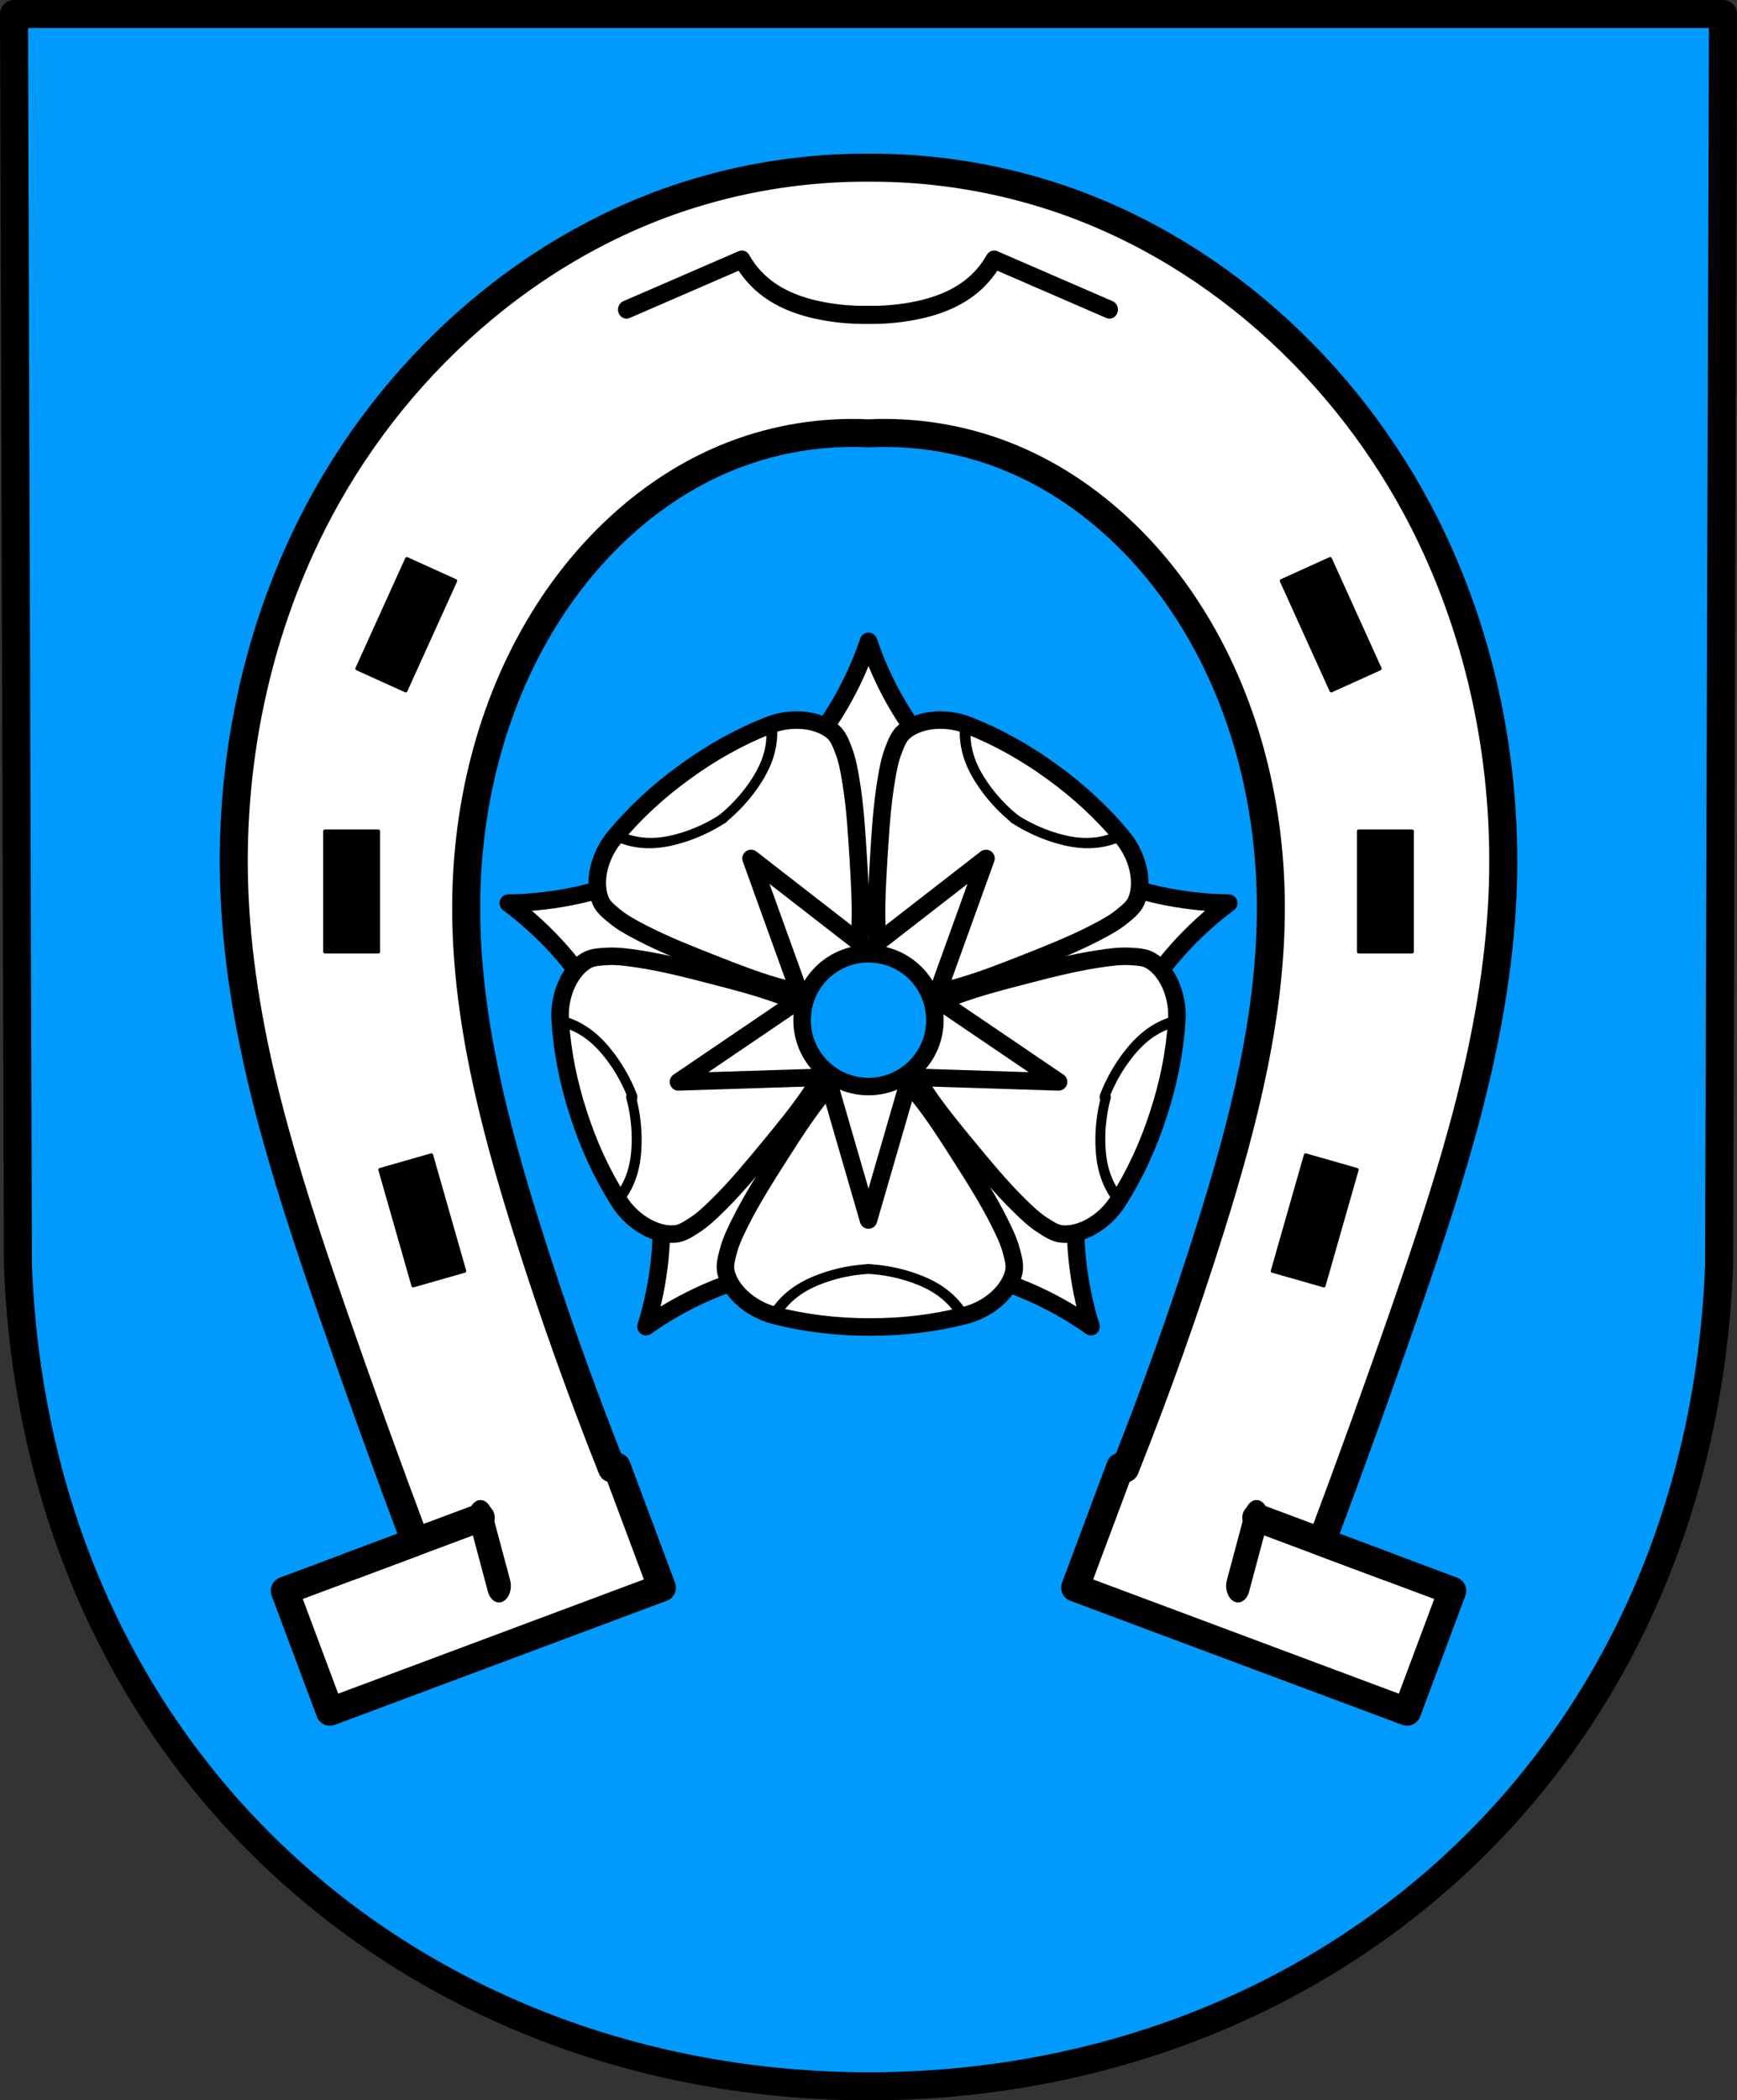 <?xml version="1.0" encoding="UTF-8" standalone="no"?>
<!-- Created with Inkscape (http://www.inkscape.org/) -->

<svg
   xmlns:dc="http://purl.org/dc/elements/1.1/"
   xmlns:cc="http://creativecommons.org/ns#"
   xmlns:rdf="http://www.w3.org/1999/02/22-rdf-syntax-ns#"
   xmlns:svg="http://www.w3.org/2000/svg"
   xmlns="http://www.w3.org/2000/svg"
   xmlns:sodipodi="http://sodipodi.sourceforge.net/DTD/sodipodi-0.dtd"
   xmlns:inkscape="http://www.inkscape.org/namespaces/inkscape"
   width="131.231mm"
   height="158.658mm"
   viewBox="0 0 131.231 158.658"
   version="1.1"
   id="svg865"
   inkscape:version="0.92.5 (2060ec1f9f, 2020-04-08)"
   sodipodi:docname="DEU Schmitshausen COA.svg">
  <rect x="0" y="0" width="131.231" height="158.658" fill="#333333" stroke="none"/>
  <defs
     id="defs859">
    <inkscape:path-effect
       effect="spiro"
       id="path-effect4151"
       is_visible="true" />
    <inkscape:path-effect
       effect="spiro"
       id="path-effect4128"
       is_visible="true" />
    <inkscape:path-effect
       effect="spiro"
       id="path-effect3715"
       is_visible="true" />
    <inkscape:path-effect
       effect="spiro"
       id="path-effect3687"
       is_visible="true" />
    <inkscape:path-effect
       effect="spiro"
       id="path-effect3575"
       is_visible="true" />
    <inkscape:path-effect
       effect="spiro"
       id="path-effect3552"
       is_visible="true" />
    <inkscape:path-effect
       effect="spiro"
       id="path-effect3644"
       is_visible="true" />
    <inkscape:path-effect
       effect="spiro"
       id="path-effect3636"
       is_visible="true" />
    <inkscape:path-effect
       effect="spiro"
       id="path-effect3544"
       is_visible="true" />
    <inkscape:path-effect
       effect="spiro"
       id="path-effect3466"
       is_visible="true" />
    <inkscape:path-effect
       effect="spiro"
       id="path-effect3544-2"
       is_visible="true" />
    <inkscape:path-effect
       effect="spiro"
       id="path-effect3644-8"
       is_visible="true" />
    <inkscape:path-effect
       effect="spiro"
       id="path-effect3644-3"
       is_visible="true" />
    <inkscape:path-effect
       effect="spiro"
       id="path-effect3636-0"
       is_visible="true" />
    <inkscape:path-effect
       effect="spiro"
       id="path-effect1727-0-1"
       is_visible="true" />
    <inkscape:path-effect
       effect="spiro"
       id="path-effect1731-8-3"
       is_visible="true" />
    <inkscape:path-effect
       effect="spiro"
       id="path-effect1727-3"
       is_visible="true" />
    <inkscape:path-effect
       effect="spiro"
       id="path-effect1731-7"
       is_visible="true" />
    <inkscape:path-effect
       effect="spiro"
       id="path-effect841-8"
       is_visible="true" />
    <inkscape:path-effect
       effect="spiro"
       id="path-effect3575-7"
       is_visible="true" />
    <inkscape:path-effect
       effect="spiro"
       id="path-effect3575-3"
       is_visible="true" />
    <inkscape:path-effect
       effect="spiro"
       id="path-effect3575-7-2"
       is_visible="true" />
    <inkscape:path-effect
       effect="spiro"
       id="path-effect3687-8"
       is_visible="true" />
    <inkscape:path-effect
       effect="spiro"
       id="path-effect3715-6"
       is_visible="true" />
    <inkscape:path-effect
       effect="spiro"
       id="path-effect4128-1"
       is_visible="true" />
    <inkscape:path-effect
       effect="spiro"
       id="path-effect4151-4"
       is_visible="true" />
    <inkscape:path-effect
       effect="spiro"
       id="path-effect4151-0"
       is_visible="true" />
    <inkscape:path-effect
       effect="spiro"
       id="path-effect4151-4-8"
       is_visible="true" />
    <inkscape:path-effect
       effect="spiro"
       id="path-effect4151-06"
       is_visible="true" />
    <inkscape:path-effect
       effect="spiro"
       id="path-effect4151-4-88"
       is_visible="true" />
    <inkscape:path-effect
       effect="spiro"
       id="path-effect4151-0-4"
       is_visible="true" />
    <inkscape:path-effect
       effect="spiro"
       id="path-effect4151-4-8-9"
       is_visible="true" />
    <inkscape:path-effect
       effect="spiro"
       id="path-effect4151-06-7"
       is_visible="true" />
    <inkscape:path-effect
       effect="spiro"
       id="path-effect4151-4-88-6"
       is_visible="true" />
    <inkscape:path-effect
       effect="spiro"
       id="path-effect4151-0-4-0"
       is_visible="true" />
    <inkscape:path-effect
       effect="spiro"
       id="path-effect4151-4-8-9-9"
       is_visible="true" />
    <inkscape:path-effect
       effect="spiro"
       id="path-effect4151-2"
       is_visible="true" />
    <inkscape:path-effect
       effect="spiro"
       id="path-effect4151-4-6"
       is_visible="true" />
    <inkscape:path-effect
       effect="spiro"
       id="path-effect4151-22"
       is_visible="true" />
    <inkscape:path-effect
       effect="spiro"
       id="path-effect4151-4-86"
       is_visible="true" />
    <inkscape:path-effect
       effect="spiro"
       id="path-effect4151-2-2"
       is_visible="true" />
    <inkscape:path-effect
       effect="spiro"
       id="path-effect4151-4-6-2"
       is_visible="true" />
    <inkscape:path-effect
       effect="spiro"
       id="path-effect4151-3"
       is_visible="true" />
    <inkscape:path-effect
       effect="spiro"
       id="path-effect4151-4-5"
       is_visible="true" />
    <inkscape:path-effect
       effect="spiro"
       id="path-effect4151-03"
       is_visible="true" />
    <inkscape:path-effect
       effect="spiro"
       id="path-effect4151-4-4"
       is_visible="true" />
    <inkscape:path-effect
       effect="spiro"
       id="path-effect4151-3-6"
       is_visible="true" />
    <inkscape:path-effect
       effect="spiro"
       id="path-effect4151-4-5-7"
       is_visible="true" />
    <inkscape:path-effect
       effect="spiro"
       id="path-effect4151-03-2"
       is_visible="true" />
    <inkscape:path-effect
       effect="spiro"
       id="path-effect4151-4-4-2"
       is_visible="true" />
    <inkscape:path-effect
       effect="spiro"
       id="path-effect4151-3-6-0"
       is_visible="true" />
    <inkscape:path-effect
       effect="spiro"
       id="path-effect4151-4-5-7-7"
       is_visible="true" />
    <inkscape:path-effect
       effect="spiro"
       id="path-effect4151-8"
       is_visible="true" />
    <inkscape:path-effect
       effect="spiro"
       id="path-effect4151-4-9"
       is_visible="true" />
    <inkscape:path-effect
       effect="spiro"
       id="path-effect4151-3-4"
       is_visible="true" />
    <inkscape:path-effect
       effect="spiro"
       id="path-effect4151-4-5-8"
       is_visible="true" />
    <inkscape:path-effect
       effect="spiro"
       id="path-effect4151-8-5"
       is_visible="true" />
    <inkscape:path-effect
       effect="spiro"
       id="path-effect4151-4-9-8"
       is_visible="true" />
    <inkscape:path-effect
       effect="spiro"
       id="path-effect4151-3-4-3"
       is_visible="true" />
    <inkscape:path-effect
       effect="spiro"
       id="path-effect4151-4-5-8-1"
       is_visible="true" />
    <inkscape:path-effect
       effect="spiro"
       id="path-effect4151-5"
       is_visible="true" />
    <inkscape:path-effect
       effect="spiro"
       id="path-effect4151-4-882"
       is_visible="true" />
    <inkscape:path-effect
       effect="spiro"
       id="path-effect4151-3-7"
       is_visible="true" />
    <inkscape:path-effect
       effect="spiro"
       id="path-effect4151-4-5-6"
       is_visible="true" />
    <inkscape:path-effect
       effect="spiro"
       id="path-effect4151-03-1"
       is_visible="true" />
    <inkscape:path-effect
       effect="spiro"
       id="path-effect4151-4-4-27"
       is_visible="true" />
    <inkscape:path-effect
       effect="spiro"
       id="path-effect4151-03-2-2"
       is_visible="true" />
    <inkscape:path-effect
       effect="spiro"
       id="path-effect4151-4-4-2-4"
       is_visible="true" />
    <inkscape:path-effect
       effect="spiro"
       id="path-effect4151-8-1"
       is_visible="true" />
    <inkscape:path-effect
       effect="spiro"
       id="path-effect4151-4-9-4"
       is_visible="true" />
    <inkscape:path-effect
       effect="spiro"
       id="path-effect4151-8-5-8"
       is_visible="true" />
    <inkscape:path-effect
       effect="spiro"
       id="path-effect4151-4-9-8-6"
       is_visible="true" />
  </defs>
  <sodipodi:namedview
     id="base"
     pagecolor="#ffffff"
     bordercolor="#666666"
     borderopacity="1.0"
     inkscape:pageopacity="0.0"
     inkscape:pageshadow="2"
     inkscape:zoom="1.3224365"
     inkscape:cx="247.99534"
     inkscape:cy="299.82539"
     inkscape:document-units="mm"
     inkscape:current-layer="layer1"
     showgrid="false"
     inkscape:window-width="1920"
     inkscape:window-height="1046"
     inkscape:window-x="-11"
     inkscape:window-y="-11"
     inkscape:window-maximized="1"
     fit-margin-top="0"
     fit-margin-left="0"
     fit-margin-right="0"
     fit-margin-bottom="0"
     inkscape:snap-global="false"
     inkscape:snap-midpoints="true"
     inkscape:snap-smooth-nodes="true" />
  <g
     inkscape:label="Ebene 1"
     inkscape:groupmode="layer"
     id="layer1"
     transform="translate(24.282,172.017)">
    <path
       style="fill:#009aff;fill-opacity:1;fill-rule:evenodd;stroke:none;stroke-width:2.117;stroke-linecap:round;stroke-linejoin:round;stroke-miterlimit:4;stroke-dasharray:none;stroke-opacity:1"
       inkscape:connector-curvature="0"
       d="m 105.891,-170.959 -0.295,94.538 c -1.437,37.541 -29.83,61.981 -64.262,62.002 -34.401,-0.046 -62.805,-24.497 -64.262,-62.002 l -0.295,-94.538 h 64.556 z"
       id="path10563-0-6-2-6-6-8"
       sodipodi:nodetypes="ccccccc" />
    <path
       inkscape:connector-curvature="0"
       style="fill:#ffffff;stroke:#000000;stroke-width:2.117;stroke-linecap:round;stroke-linejoin:round;stroke-miterlimit:4;stroke-dasharray:none;stroke-opacity:1"
       d="m 41.334,-159.351 c -4.526,-0.023 -9.056,0.652 -13.379,1.995 -12.406,3.853 -22.786,13.28 -28.635,24.88 -4.364,8.656 -6.319,18.473 -5.88,28.156 0.485,10.678 3.792,21.008 7.288,31.109 2.048,5.918 4.177,11.808 6.374,17.671 l -9.868,3.688 3.414,9.136 25.077,-9.371 -3.414,-9.136 -0.359,0.134 c -2.368,-5.954 -4.519,-11.994 -6.436,-18.107 -2.499,-7.969 -4.627,-16.176 -4.577,-24.528 0.046,-7.743 2.038,-15.545 6.22,-22.063 3.353,-5.226 8.173,-9.617 13.966,-11.853 3.239,-1.251 6.742,-1.814 10.21,-1.643 3.468,-0.171 6.97,0.392 10.21,1.643 5.792,2.236 10.613,6.627 13.966,11.853 4.181,6.518 6.174,14.319 6.22,22.063 0.05,8.351 -2.078,16.559 -4.577,24.528 -1.918,6.114 -4.068,12.154 -6.436,18.107 l -0.359,-0.134 -3.414,9.136 25.077,9.371 3.414,-9.136 -9.868,-3.688 c 2.198,-5.864 4.326,-11.754 6.374,-17.671 3.496,-10.101 6.803,-20.431 7.288,-31.109 0.44,-9.684 -1.516,-19.501 -5.88,-28.156 -5.849,-11.6 -16.229,-21.026 -28.635,-24.88 -4.323,-1.343 -8.852,-2.018 -13.379,-1.995 z"
       id="path3550" />
    <path
       style="fill:none;stroke:#000000;stroke-width:2.117;stroke-linecap:round;stroke-linejoin:round;stroke-miterlimit:4;stroke-dasharray:none;stroke-opacity:1"
       d="m -140.79,-51.852 9.868,-3.688"
       id="path3573"
       inkscape:connector-curvature="0"
       inkscape:path-effect="#path-effect3575"
       inkscape:original-d="m -140.78997,-51.852215 c 3.28964,-1.229473 6.57902,-2.458683 9.86813,-3.68763"
       transform="translate(142.959,-1.844)" />
    <path
       style="fill:none;stroke:#000000;stroke-width:4.723;stroke-linecap:round;stroke-linejoin:round;stroke-miterlimit:4;stroke-dasharray:none;stroke-opacity:1"
       d="m -140.79,-51.852 9.868,-3.688"
       id="path3573-2"
       inkscape:connector-curvature="0"
       inkscape:path-effect="#path-effect3575-7"
       inkscape:original-d="m -140.78997,-51.852215 c 3.28964,-1.229473 6.57902,-2.458683 9.86813,-3.68763"
       transform="matrix(0,0.53,-0.379,0,-7.632,17.166)" />
    <path
       style="fill:none;stroke:#000000;stroke-width:2.117;stroke-linecap:round;stroke-linejoin:round;stroke-miterlimit:4;stroke-dasharray:none;stroke-opacity:1"
       d="m -140.79,-51.852 9.868,-3.688"
       id="path3573-4"
       inkscape:connector-curvature="0"
       inkscape:path-effect="#path-effect3575-3"
       inkscape:original-d="m -140.78997,-51.852215 c 3.28964,-1.229473 6.57902,-2.458683 9.86813,-3.68763"
       transform="matrix(-1,0,0,1,-60.291,-1.844)" />
    <path
       style="fill:none;stroke:#000000;stroke-width:4.723;stroke-linecap:round;stroke-linejoin:round;stroke-miterlimit:4;stroke-dasharray:none;stroke-opacity:1"
       d="m -140.79,-51.852 9.868,-3.688"
       id="path3573-2-6"
       inkscape:connector-curvature="0"
       inkscape:path-effect="#path-effect3575-7-2"
       inkscape:original-d="m -140.78997,-51.852215 c 3.28964,-1.229473 6.57902,-2.458683 9.86813,-3.68763"
       transform="matrix(0,0.53,0.379,0,90.299,17.166)" />
    <path
       style="opacity:1;fill:#000000;fill-opacity:1;fill-rule:evenodd;stroke:#000000;stroke-width:0.265;stroke-linecap:round;stroke-linejoin:round;stroke-miterlimit:4;stroke-dasharray:none;stroke-opacity:1;paint-order:fill markers stroke"
       d="m 6.455,-129.805 -3.758,8.296 3.673,1.663 3.758,-8.295 z m 69.756,0 -3.672,1.664 3.758,8.295 3.673,-1.663 z M 0.267,-109.23 v 9.107 h 4.032 v -9.107 z m 78.102,0 v 9.107 h 4.032 v -9.107 z m -70.059,24.466 -3.877,1.107 2.5,8.757 3.877,-1.106 z m 66.047,0 -2.5,8.758 3.877,1.106 2.5,-8.757 z"
       id="rect3631"
       inkscape:connector-curvature="0" />
    <g
       id="g3709"
       transform="matrix(0.939,0,0,1,131.838,0)"
       style="stroke:#000000;stroke-width:1.032;stroke-opacity:1">
      <path
         sodipodi:nodetypes="ccaac"
         inkscape:original-d="m -115.85541,-148.63098 9.28334,-3.77965 c 0,0 0.89145,1.32878 1.52512,1.79036 1.48974,1.08516 3.31326,1.69348 5.105843,2.12191 1.14262,0.27309 1.967449,0.15446 3.514407,0.26524"
         inkscape:path-effect="#path-effect3687"
         inkscape:connector-curvature="0"
         id="path3685"
         d="m -115.855,-148.631 9.283,-3.78 c 0.406,0.675 0.924,1.282 1.525,1.79 1.425,1.204 3.266,1.811 5.106,2.122 1.16,0.196 2.338,0.285 3.514,0.265"
         style="fill:none;stroke:#000000;stroke-width:1.366;stroke-linecap:round;stroke-linejoin:round;stroke-miterlimit:4;stroke-dasharray:none;stroke-opacity:1" />
      <path
         sodipodi:nodetypes="ccaac"
         inkscape:original-d="m -115.85541,-148.63098 9.28334,-3.77965 c 0,0 0.89145,1.32878 1.52512,1.79036 1.48974,1.08516 3.31326,1.69348 5.105843,2.12191 1.14262,0.27309 1.967449,0.15446 3.514407,0.26524"
         inkscape:path-effect="#path-effect3687-8"
         inkscape:connector-curvature="0"
         id="path3685-9"
         d="m -115.855,-148.631 9.283,-3.78 c 0.406,0.675 0.924,1.282 1.525,1.79 1.425,1.204 3.266,1.811 5.106,2.122 1.16,0.196 2.338,0.285 3.514,0.265"
         style="fill:none;stroke:#000000;stroke-width:1.366;stroke-linecap:round;stroke-linejoin:round;stroke-miterlimit:4;stroke-dasharray:none;stroke-opacity:1"
         transform="matrix(-1,0,0,1,-192.853,0)" />
    </g>
    <path
       style="fill:#ffffff;stroke:#000000;stroke-width:1.323;stroke-linecap:round;stroke-linejoin:round;stroke-miterlimit:4;stroke-dasharray:none;stroke-opacity:1"
       d="m 41.334,-123.57 c -0.564,1.665 -1.297,3.273 -2.184,4.791 -1.06,1.813 -2.341,3.497 -3.805,5.003 l 5.99,10.076 5.99,-10.076 c -1.464,-1.506 -2.745,-3.19 -3.805,-5.003 -0.888,-1.518 -1.621,-3.126 -2.184,-4.791 z m -16.05,17.103 c -1.885,0.927 -3.882,1.625 -5.934,2.073 -1.718,0.375 -3.474,0.575 -5.232,0.597 1.41,1.051 2.713,2.244 3.882,3.558 1.397,1.568 2.603,3.307 3.582,5.165 l 11.435,-2.583 z m 32.1,0 -7.733,8.81 11.434,2.583 c 0.98,-1.858 2.186,-3.597 3.582,-5.165 1.169,-1.313 2.473,-2.507 3.883,-3.558 -1.758,-0.021 -3.515,-0.222 -5.232,-0.597 -2.052,-0.448 -4.049,-1.146 -5.934,-2.073 z m -21.188,18.588 -10.767,4.635 c 0.3,2.079 0.347,4.194 0.14,6.284 -0.174,1.75 -0.525,3.481 -1.048,5.16 1.435,-1.017 2.973,-1.887 4.583,-2.594 1.923,-0.844 3.949,-1.454 6.019,-1.813 z m 10.276,0 1.073,11.672 c 2.07,0.358 4.096,0.968 6.019,1.813 1.61,0.707 3.148,1.578 4.583,2.594 -0.522,-1.679 -0.874,-3.411 -1.047,-5.16 -0.207,-2.09 -0.16,-4.205 0.14,-6.284 z"
       id="path3854-8"
       inkscape:connector-curvature="0" />
    <path
       style="fill:none;fill-rule:evenodd;stroke:#000000;stroke-width:2.117;stroke-linecap:round;stroke-linejoin:round;stroke-miterlimit:4;stroke-dasharray:none;stroke-opacity:1"
       inkscape:connector-curvature="0"
       d="m 105.891,-170.959 -0.295,94.538 c -1.437,37.541 -29.83,61.981 -64.262,62.002 -34.401,-0.046 -62.805,-24.497 -64.262,-62.002 l -0.295,-94.538 h 64.556 z"
       id="path10563-0-6-2-6-6"
       sodipodi:nodetypes="ccccccc" />
    <path
       style="fill:#ffffff;stroke:#000000;stroke-width:5;stroke-linecap:round;stroke-linejoin:round;stroke-miterlimit:4;stroke-dasharray:none;stroke-opacity:1"
       d="M 247.994 296.504 C 243.509 302.045 237.721 307.516 233.111 313.457 C 229.292 318.38 225.914 323.635 222.57 328.893 C 218.519 335.263 214.421 341.636 211.051 348.391 C 209.72 351.058 208.385 353.769 207.637 356.654 C 207.14 358.569 206.532 360.616 206.951 362.549 C 207.54 365.26 209.254 367.75 211.252 369.676 C 213.862 372.191 217.255 374.04 220.764 374.947 C 229.559 377.222 238.773 378.294 247.994 378.26 C 257.216 378.294 266.429 377.222 275.225 374.947 C 278.734 374.04 282.127 372.191 284.736 369.676 C 286.734 367.75 288.449 365.26 289.037 362.549 C 289.457 360.616 288.848 358.569 288.352 356.654 C 287.603 353.769 286.268 351.058 284.938 348.391 C 281.567 341.636 277.469 335.263 273.418 328.893 C 270.075 323.635 266.696 318.38 262.877 313.457 C 258.268 307.516 252.479 302.045 247.994 296.504 z "
       transform="matrix(0.265,0,0,0.265,-24.282,-172.017)"
       id="path4126" />
    <path
       inkscape:connector-curvature="0"
       style="fill:#ffffff;stroke:#000000;stroke-width:1.323;stroke-linecap:round;stroke-linejoin:round;stroke-miterlimit:4;stroke-dasharray:none;stroke-opacity:1"
       d="m 40.161,-96.198 c 0.098,-1.884 0.486,-3.955 0.549,-5.943 0.052,-1.648 -0.042,-3.298 -0.144,-4.943 -0.124,-1.994 -0.238,-3.995 -0.567,-5.965 -0.13,-0.778 -0.266,-1.566 -0.554,-2.3 -0.191,-0.487 -0.38,-1.02 -0.77,-1.368 -0.548,-0.489 -1.302,-0.755 -2.029,-0.857 -0.95,-0.132 -1.964,-5e-4 -2.856,0.351 -2.236,0.881 -4.375,2.085 -6.344,3.526 -1.979,1.427 -3.785,3.089 -5.313,4.944 -0.61,0.74 -1.049,1.663 -1.216,2.608 -0.128,0.723 -0.108,1.522 0.188,2.194 0.211,0.479 0.659,0.822 1.063,1.155 0.609,0.501 1.316,0.874 2.016,1.238 1.772,0.922 3.64,1.648 5.498,2.382 1.533,0.605 3.074,1.205 4.657,1.665 1.911,0.555 4,0.826 5.822,1.314 z"
       id="path4126-7" />
    <path
       inkscape:connector-curvature="0"
       style="fill:#ffffff;stroke:#000000;stroke-width:1.323;stroke-linecap:round;stroke-linejoin:round;stroke-miterlimit:4;stroke-dasharray:none;stroke-opacity:1"
       d="m 42.661,-94.531 c 1.761,-0.676 3.611,-1.685 5.483,-2.359 1.551,-0.559 3.15,-0.979 4.746,-1.391 1.934,-0.499 3.873,-1.009 5.848,-1.305 0.78,-0.117 1.571,-0.231 2.359,-0.184 0.522,0.032 1.087,0.046 1.539,0.309 0.634,0.37 1.121,1.005 1.442,1.665 0.42,0.862 0.607,1.867 0.549,2.824 -0.147,2.399 -0.63,4.805 -1.393,7.123 -0.745,2.323 -1.768,4.554 -3.06,6.581 -0.515,0.809 -1.258,1.511 -2.104,1.963 -0.648,0.345 -1.415,0.573 -2.145,0.5 -0.521,-0.052 -0.986,-0.373 -1.427,-0.654 -0.665,-0.424 -1.238,-0.982 -1.8,-1.535 -1.424,-1.4 -2.693,-2.953 -3.965,-4.493 -1.05,-1.271 -2.096,-2.551 -3.022,-3.914 -1.118,-1.646 -2.022,-3.549 -3.049,-5.131 z"
       id="path4126-12-4" />
    <path
       inkscape:connector-curvature="0"
       style="fill:#ffffff;stroke:#000000;stroke-width:1.323;stroke-linecap:round;stroke-linejoin:round;stroke-miterlimit:4;stroke-dasharray:none;stroke-opacity:1"
       d="m 42.506,-96.198 c -0.098,-1.884 -0.486,-3.955 -0.549,-5.943 -0.052,-1.648 0.042,-3.298 0.144,-4.943 0.124,-1.994 0.238,-3.995 0.567,-5.965 0.13,-0.778 0.266,-1.566 0.554,-2.3 0.191,-0.487 0.38,-1.02 0.77,-1.368 0.548,-0.489 1.302,-0.755 2.029,-0.857 0.95,-0.132 1.964,-5e-4 2.856,0.351 2.236,0.881 4.375,2.085 6.344,3.526 1.979,1.427 3.785,3.089 5.313,4.944 0.61,0.74 1.049,1.663 1.216,2.608 0.128,0.723 0.108,1.522 -0.188,2.194 -0.211,0.479 -0.659,0.822 -1.063,1.155 -0.609,0.501 -1.316,0.874 -2.016,1.238 -1.772,0.922 -3.64,1.648 -5.498,2.382 -1.533,0.605 -3.074,1.205 -4.657,1.665 -1.911,0.555 -4,0.826 -5.822,1.314 z"
       id="path4126-7-2" />
    <path
       inkscape:connector-curvature="0"
       style="fill:#ffffff;stroke:#000000;stroke-width:1.323;stroke-linecap:round;stroke-linejoin:round;stroke-miterlimit:4;stroke-dasharray:none;stroke-opacity:1"
       d="m 40.006,-94.531 c -1.761,-0.676 -3.611,-1.685 -5.483,-2.359 -1.551,-0.559 -3.15,-0.979 -4.746,-1.391 -1.934,-0.499 -3.873,-1.009 -5.848,-1.305 -0.78,-0.117 -1.571,-0.231 -2.359,-0.184 -0.522,0.032 -1.087,0.046 -1.539,0.309 -0.634,0.37 -1.121,1.005 -1.442,1.665 -0.42,0.862 -0.607,1.867 -0.549,2.824 0.147,2.399 0.63,4.805 1.393,7.123 0.745,2.323 1.768,4.554 3.06,6.581 0.515,0.809 1.258,1.511 2.104,1.963 0.648,0.345 1.415,0.573 2.145,0.5 0.521,-0.052 0.986,-0.373 1.427,-0.654 0.665,-0.424 1.238,-0.982 1.8,-1.535 1.424,-1.4 2.693,-2.953 3.965,-4.493 1.05,-1.271 2.096,-2.551 3.022,-3.914 1.118,-1.646 2.022,-3.549 3.049,-5.131 z"
       id="path4126-12" />
    <g
       id="g4124"
       style="fill:#ffffff;stroke:#000000;stroke-opacity:1">
      <path
         id="path3924-7"
         d="m 37.797,-92.051 3.536,12.193 3.537,-12.193 -3.537,0.28 z"
         style="fill:#ffffff;stroke:#000000;stroke-width:1.323;stroke-linecap:round;stroke-linejoin:round;stroke-miterlimit:4;stroke-dasharray:none;stroke-opacity:1"
         inkscape:connector-curvature="0" />
      <path
         id="path3924-1-3"
         d="m 37.478,-97.422 -10.503,7.13 12.689,-0.404 -1.359,-3.277 z"
         style="fill:#ffffff;stroke:#000000;stroke-width:1.323;stroke-linecap:round;stroke-linejoin:round;stroke-miterlimit:4;stroke-dasharray:none;stroke-opacity:1"
         inkscape:connector-curvature="0" />
      <path
         id="path3924-1-8-7"
         d="m 45.189,-97.422 10.503,7.13 -12.689,-0.404 1.359,-3.277 z"
         style="fill:#ffffff;stroke:#000000;stroke-width:1.323;stroke-linecap:round;stroke-linejoin:round;stroke-miterlimit:4;stroke-dasharray:none;stroke-opacity:1"
         inkscape:connector-curvature="0" />
      <path
         id="path3924-9-2"
         d="m 42.487,-99.385 -10.028,-7.785 4.306,11.943 2.697,-2.305 z"
         style="fill:#ffffff;stroke:#000000;stroke-width:1.323;stroke-linecap:round;stroke-linejoin:round;stroke-miterlimit:4;stroke-dasharray:none;stroke-opacity:1"
         inkscape:connector-curvature="0" />
      <path
         id="path3924-9-4-3"
         d="m 40.181,-99.385 10.028,-7.785 -4.306,11.943 -2.697,-2.305 z"
         style="fill:#ffffff;stroke:#000000;stroke-width:1.323;stroke-linecap:round;stroke-linejoin:round;stroke-miterlimit:4;stroke-dasharray:none;stroke-opacity:1"
         inkscape:connector-curvature="0" />
    </g>
    <g
       id="g4173-1-5"
       transform="matrix(-0.309,0.951,0.951,0.309,-37.918,27.647)"
       style="stroke:#ea4300;stroke-opacity:1" />
    <g
       transform="translate(0.416)"
       id="g4179"
       style="stroke:#ea43e7;stroke-width:0.93;stroke-opacity:1">
      <g
         id="g4173"
         transform="translate(0.134)"
         style="stroke:#ea43e7;stroke-opacity:1">
        <g
           id="g4451"
           transform="matrix(1.157,0,0,1,15.172,0)"
           style="stroke:#ea43e7;stroke-width:0.93;stroke-opacity:1">
          <g
             id="g4444"
             style="stroke:#ea43e7;stroke-width:0.93;stroke-opacity:1" />
        </g>
      </g>
    </g>
    <path
       transform="matrix(1.157,0,0,1,154.808,-1.2071941e-6)"
       sodipodi:nodetypes="caac"
       inkscape:original-d="m -98.062272,-76.159779 c -0.937057,0.222906 -2.005918,0.308204 -2.945868,0.669515 -0.59687,0.229436 -1.1804,0.530532 -1.67378,0.937318 -0.5865,0.483558 -0.98179,1.160251 -1.47308,1.740773"
       inkscape:path-effect="#path-effect4151-5"
       inkscape:connector-curvature="0"
       id="path4149"
       d="m -98.062,-76.16 c -1.009,0.063 -2.008,0.29 -2.946,0.67 -0.595,0.241 -1.167,0.544 -1.674,0.937 -0.605,0.47 -1.11,1.067 -1.473,1.741"
       style="fill:none;stroke:#000000;stroke-width:0.738;stroke-linecap:round;stroke-linejoin:round;stroke-miterlimit:4;stroke-dasharray:none;stroke-opacity:1" />
    <path
       sodipodi:nodetypes="caac"
       inkscape:original-d="m -98.062272,-76.159779 c -0.937057,0.222906 -2.005918,0.308204 -2.945868,0.669515 -0.59687,0.229436 -1.1804,0.530532 -1.67378,0.937318 -0.5865,0.483558 -0.98179,1.160251 -1.47308,1.740773"
       inkscape:path-effect="#path-effect4151-4-882"
       inkscape:connector-curvature="0"
       id="path4149-8"
       d="m -98.062,-76.16 c -1.009,0.063 -2.008,0.29 -2.946,0.67 -0.595,0.241 -1.167,0.544 -1.674,0.937 -0.605,0.47 -1.11,1.067 -1.473,1.741"
       style="fill:none;stroke:#000000;stroke-width:0.738;stroke-linecap:round;stroke-linejoin:round;stroke-miterlimit:4;stroke-dasharray:none;stroke-opacity:1"
       transform="matrix(-1.157,0,0,1,-72.141,-1.2071941e-6)" />
    <path
       transform="matrix(0.357,1.101,-0.951,0.309,-13.921,42.303)"
       sodipodi:nodetypes="caac"
       inkscape:original-d="m -98.062272,-76.159779 c -0.937057,0.222906 -2.005918,0.308204 -2.945868,0.669515 -0.59687,0.229436 -1.1804,0.530532 -1.67378,0.937318 -0.5865,0.483558 -0.98179,1.160251 -1.47308,1.740773"
       inkscape:path-effect="#path-effect4151-03-1"
       inkscape:connector-curvature="0"
       id="path4149-7"
       d="m -98.062,-76.16 c -1.009,0.063 -2.008,0.29 -2.946,0.67 -0.595,0.241 -1.167,0.544 -1.674,0.937 -0.605,0.47 -1.11,1.067 -1.473,1.741"
       style="fill:none;stroke:#000000;stroke-width:0.738;stroke-linecap:round;stroke-linejoin:round;stroke-miterlimit:4;stroke-dasharray:none;stroke-opacity:1" />
    <path
       sodipodi:nodetypes="caac"
       inkscape:original-d="m -98.062272,-76.159779 c -0.937057,0.222906 -2.005918,0.308204 -2.945868,0.669515 -0.59687,0.229436 -1.1804,0.530532 -1.67378,0.937318 -0.5865,0.483558 -0.98179,1.160251 -1.47308,1.740773"
       inkscape:path-effect="#path-effect4151-4-4-27"
       inkscape:connector-curvature="0"
       id="path4149-8-1"
       d="m -98.062,-76.16 c -1.009,0.063 -2.008,0.29 -2.946,0.67 -0.595,0.241 -1.167,0.544 -1.674,0.937 -0.605,0.47 -1.11,1.067 -1.473,1.741"
       style="fill:none;stroke:#000000;stroke-width:0.738;stroke-linecap:round;stroke-linejoin:round;stroke-miterlimit:4;stroke-dasharray:none;stroke-opacity:1"
       transform="matrix(-0.357,-1.101,-0.951,0.309,-84.034,-173.544)" />
    <path
       transform="matrix(-0.357,1.101,0.951,0.309,96.588,42.303)"
       sodipodi:nodetypes="caac"
       inkscape:original-d="m -98.062272,-76.159779 c -0.937057,0.222906 -2.005918,0.308204 -2.945868,0.669515 -0.59687,0.229436 -1.1804,0.530532 -1.67378,0.937318 -0.5865,0.483558 -0.98179,1.160251 -1.47308,1.740773"
       inkscape:path-effect="#path-effect4151-03-2-2"
       inkscape:connector-curvature="0"
       id="path4149-7-2"
       d="m -98.062,-76.16 c -1.009,0.063 -2.008,0.29 -2.946,0.67 -0.595,0.241 -1.167,0.544 -1.674,0.937 -0.605,0.47 -1.11,1.067 -1.473,1.741"
       style="fill:none;stroke:#000000;stroke-width:0.738;stroke-linecap:round;stroke-linejoin:round;stroke-miterlimit:4;stroke-dasharray:none;stroke-opacity:1" />
    <path
       sodipodi:nodetypes="caac"
       inkscape:original-d="m -98.062272,-76.159779 c -0.937057,0.222906 -2.005918,0.308204 -2.945868,0.669515 -0.59687,0.229436 -1.1804,0.530532 -1.67378,0.937318 -0.5865,0.483558 -0.98179,1.160251 -1.47308,1.740773"
       inkscape:path-effect="#path-effect4151-4-4-2-4"
       inkscape:connector-curvature="0"
       id="path4149-8-1-3"
       d="m -98.062,-76.16 c -1.009,0.063 -2.008,0.29 -2.946,0.67 -0.595,0.241 -1.167,0.544 -1.674,0.937 -0.605,0.47 -1.11,1.067 -1.473,1.741"
       style="fill:none;stroke:#000000;stroke-width:0.738;stroke-linecap:round;stroke-linejoin:round;stroke-miterlimit:4;stroke-dasharray:none;stroke-opacity:1"
       transform="matrix(0.357,-1.101,0.951,0.309,166.701,-173.544)" />
    <path
       transform="matrix(-0.936,0.68,-0.588,-0.809,-106.282,-105.09)"
       sodipodi:nodetypes="caac"
       inkscape:original-d="m -98.062272,-76.159779 c -0.937057,0.222906 -2.005918,0.308204 -2.945868,0.669515 -0.59687,0.229436 -1.1804,0.530532 -1.67378,0.937318 -0.5865,0.483558 -0.98179,1.160251 -1.47308,1.740773"
       inkscape:path-effect="#path-effect4151-8-1"
       inkscape:connector-curvature="0"
       id="path4149-0"
       d="m -98.062,-76.16 c -1.009,0.063 -2.008,0.29 -2.946,0.67 -0.595,0.241 -1.167,0.544 -1.674,0.937 -0.605,0.47 -1.11,1.067 -1.473,1.741"
       style="fill:none;stroke:#000000;stroke-width:0.738;stroke-linecap:round;stroke-linejoin:round;stroke-miterlimit:4;stroke-dasharray:none;stroke-opacity:1" />
    <path
       sodipodi:nodetypes="caac"
       inkscape:original-d="m -98.062272,-76.159779 c -0.937057,0.222906 -2.005918,0.308204 -2.945868,0.669515 -0.59687,0.229436 -1.1804,0.530532 -1.67378,0.937318 -0.5865,0.483558 -0.98179,1.160251 -1.47308,1.740773"
       inkscape:path-effect="#path-effect4151-4-9-4"
       inkscape:connector-curvature="0"
       id="path4149-8-2"
       d="m -98.062,-76.16 c -1.009,0.063 -2.008,0.29 -2.946,0.67 -0.595,0.241 -1.167,0.544 -1.674,0.937 -0.605,0.47 -1.11,1.067 -1.473,1.741"
       style="fill:none;stroke:#000000;stroke-width:0.738;stroke-linecap:round;stroke-linejoin:round;stroke-miterlimit:4;stroke-dasharray:none;stroke-opacity:1"
       transform="matrix(0.936,-0.68,-0.588,-0.809,77.334,-238.473)" />
    <path
       transform="matrix(0.936,0.68,0.588,-0.809,188.949,-105.09)"
       sodipodi:nodetypes="caac"
       inkscape:original-d="m -98.062272,-76.159779 c -0.937057,0.222906 -2.005918,0.308204 -2.945868,0.669515 -0.59687,0.229436 -1.1804,0.530532 -1.67378,0.937318 -0.5865,0.483558 -0.98179,1.160251 -1.47308,1.740773"
       inkscape:path-effect="#path-effect4151-8-5-8"
       inkscape:connector-curvature="0"
       id="path4149-0-8"
       d="m -98.062,-76.16 c -1.009,0.063 -2.008,0.29 -2.946,0.67 -0.595,0.241 -1.167,0.544 -1.674,0.937 -0.605,0.47 -1.11,1.067 -1.473,1.741"
       style="fill:none;stroke:#000000;stroke-width:0.738;stroke-linecap:round;stroke-linejoin:round;stroke-miterlimit:4;stroke-dasharray:none;stroke-opacity:1" />
    <path
       sodipodi:nodetypes="caac"
       inkscape:original-d="m -98.062272,-76.159779 c -0.937057,0.222906 -2.005918,0.308204 -2.945868,0.669515 -0.59687,0.229436 -1.1804,0.530532 -1.67378,0.937318 -0.5865,0.483558 -0.98179,1.160251 -1.47308,1.740773"
       inkscape:path-effect="#path-effect4151-4-9-8-6"
       inkscape:connector-curvature="0"
       id="path4149-8-2-7"
       d="m -98.062,-76.16 c -1.009,0.063 -2.008,0.29 -2.946,0.67 -0.595,0.241 -1.167,0.544 -1.674,0.937 -0.605,0.47 -1.11,1.067 -1.473,1.741"
       style="fill:none;stroke:#000000;stroke-width:0.738;stroke-linecap:round;stroke-linejoin:round;stroke-miterlimit:4;stroke-dasharray:none;stroke-opacity:1"
       transform="matrix(-0.936,-0.68,0.588,-0.809,5.333,-238.473)" />
    <ellipse
       style="opacity:1;fill:#009aff;fill-opacity:1;fill-rule:evenodd;stroke:#000000;stroke-width:1.323;stroke-linecap:round;stroke-linejoin:round;stroke-miterlimit:4;stroke-dasharray:none;stroke-opacity:1;paint-order:fill markers stroke"
       id="path3711-0-3"
       cx="41.333"
       cy="-94.956"
       rx="5.017"
       ry="5.016" />
  </g>
</svg>
